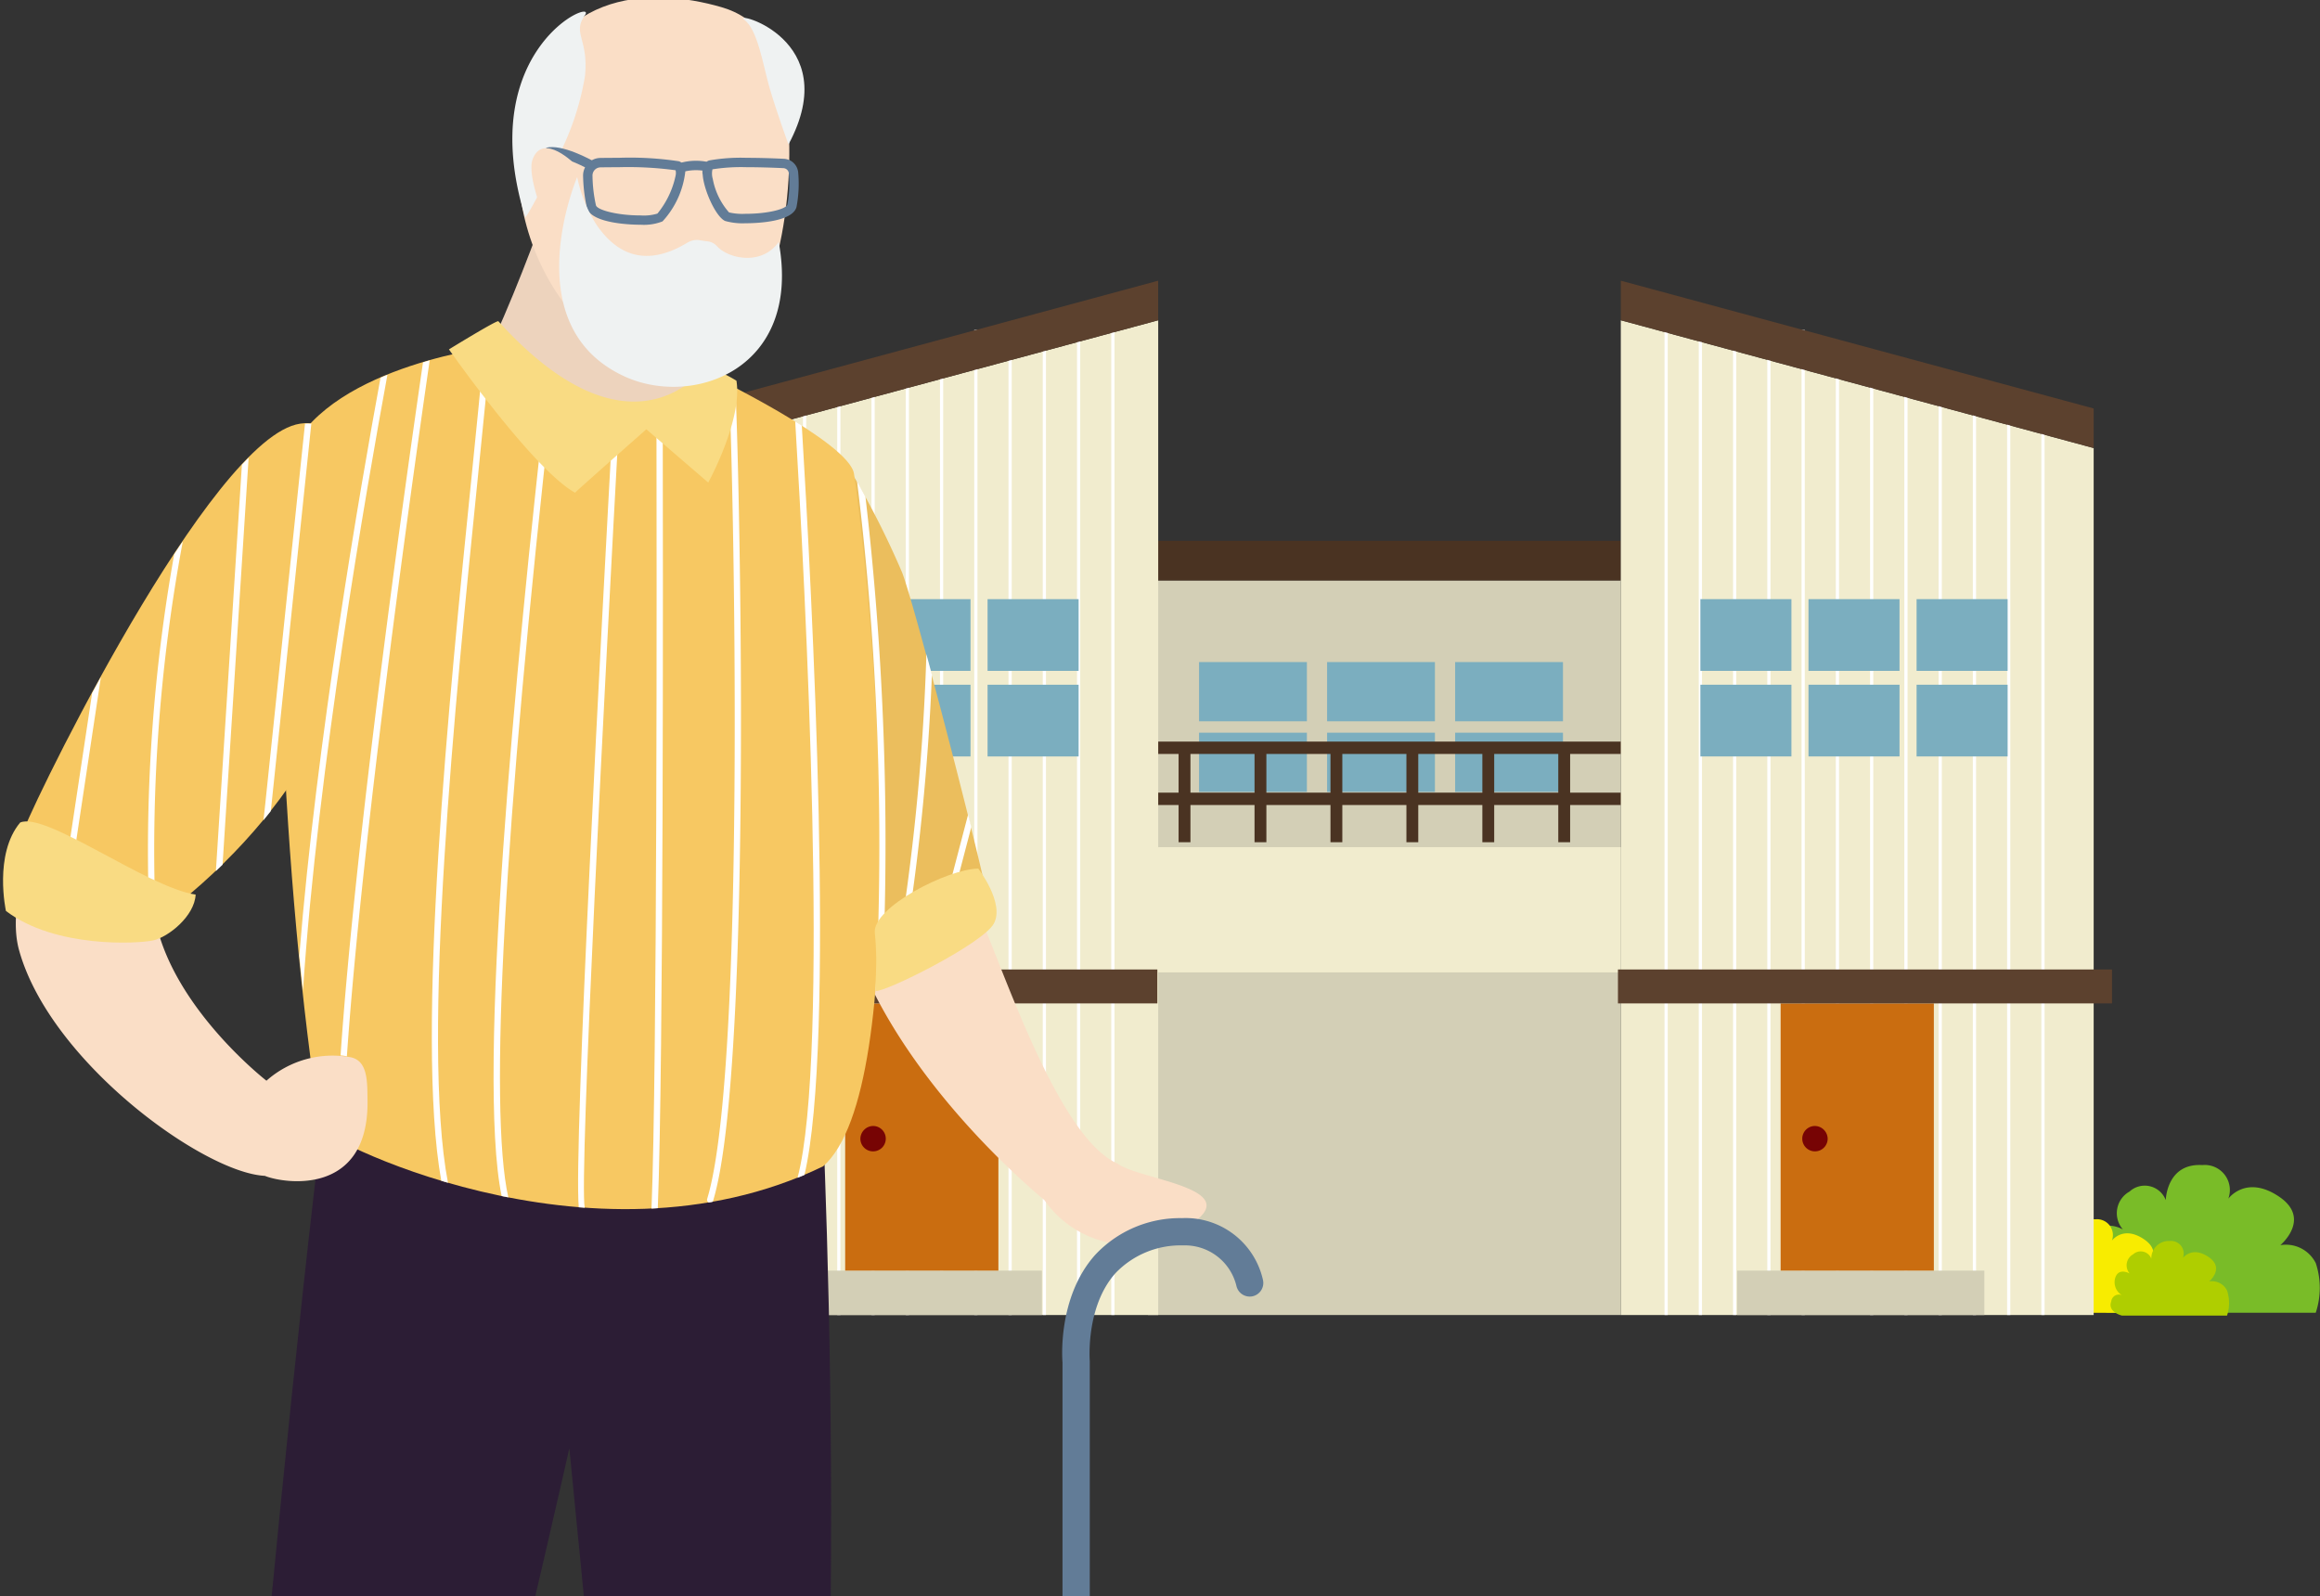 <svg xmlns="http://www.w3.org/2000/svg" xmlns:xlink="http://www.w3.org/1999/xlink" width="202" height="139" viewBox="0 0 202 139">
  <rect x="0" y="0" width="202" height="139" fill="#333333" stroke="none"/>
  <defs>
    <clipPath id="clip-path">
      <rect id="Rectangle_410" data-name="Rectangle 410" width="114" height="139" transform="translate(289 4624)" fill="#fff" stroke="#707070" stroke-width="1"/>
    </clipPath>
  </defs>
  <g id="Group_2224" data-name="Group 2224" transform="translate(-317 -4624)">
    <g id="Group_883" data-name="Group 883" transform="translate(-5764.976 2637.755)">
      <rect id="Rectangle_275" data-name="Rectangle 275" width="41.172" height="63.967" transform="translate(6181.926 2036.786)" fill="#d3cfb6"/>
      <rect id="Rectangle_276" data-name="Rectangle 276" width="41.172" height="3.446" transform="translate(6181.926 2033.34)" fill="#4a3322"/>
      <g id="Group_792" data-name="Group 792" transform="translate(6186.377 2043.896)">
        <rect id="Rectangle_277" data-name="Rectangle 277" width="9.389" height="5.155" transform="translate(0)" fill="#7baebf"/>
        <rect id="Rectangle_278" data-name="Rectangle 278" width="9.389" height="5.155" transform="translate(11.148)" fill="#7baebf"/>
        <rect id="Rectangle_279" data-name="Rectangle 279" width="9.389" height="5.155" transform="translate(22.296)" fill="#7baebf"/>
        <rect id="Rectangle_280" data-name="Rectangle 280" width="9.389" height="5.155" transform="translate(0 6.151)" fill="#7baebf"/>
        <rect id="Rectangle_281" data-name="Rectangle 281" width="9.389" height="5.155" transform="translate(11.148 6.151)" fill="#7baebf"/>
        <rect id="Rectangle_282" data-name="Rectangle 282" width="9.389" height="5.155" transform="translate(22.296 6.151)" fill="#7baebf"/>
      </g>
      <g id="Group_793" data-name="Group 793" transform="translate(6182.745 2050.821)">
        <rect id="Rectangle_283" data-name="Rectangle 283" width="40.77" height="1.077" transform="translate(0)" fill="#4a3322"/>
        <rect id="Rectangle_284" data-name="Rectangle 284" width="8.406" height="1.032" transform="translate(2.882 0.357) rotate(90)" fill="#4a3322"/>
        <rect id="Rectangle_285" data-name="Rectangle 285" width="8.406" height="1.032" transform="translate(9.494 0.357) rotate(90)" fill="#4a3322"/>
        <rect id="Rectangle_286" data-name="Rectangle 286" width="8.406" height="1.032" transform="translate(16.106 0.357) rotate(90)" fill="#4a3322"/>
        <rect id="Rectangle_287" data-name="Rectangle 287" width="8.406" height="1.032" transform="translate(22.718 0.357) rotate(90)" fill="#4a3322"/>
        <rect id="Rectangle_288" data-name="Rectangle 288" width="8.406" height="1.032" transform="translate(29.33 0.357) rotate(90)" fill="#4a3322"/>
        <rect id="Rectangle_289" data-name="Rectangle 289" width="8.406" height="1.032" transform="translate(35.941 0.357) rotate(90)" fill="#4a3322"/>
        <rect id="Rectangle_290" data-name="Rectangle 290" width="40.77" height="1.077" transform="translate(0 4.446)" fill="#4a3322"/>
      </g>
      <rect id="Rectangle_291" data-name="Rectangle 291" width="41.172" height="10.904" transform="translate(6181.926 2060.014)" fill="#f1ecce"/>
      <path id="Path_5557" data-name="Path 5557" d="M6165.116,2328.136h-18.133s-2.513-.591-1.839-2.43a1.327,1.327,0,0,1,1.836-1.087,2.611,2.611,0,0,1-1.163-2.927c.551-1.931,2.509-.81,2.509-.81a2.155,2.155,0,0,1,.582-3.3,1.959,1.959,0,0,1,3.151.747s.062-3.238,3.182-3.051a2.184,2.184,0,0,1,2.264,2.927s1.53-2.118,4.407-.187.123,4.234.123,4.234a2.9,2.9,0,0,1,3.082,1.557A6.841,6.841,0,0,1,6165.116,2328.136Z" transform="translate(-16.442 -227.581)" fill="#79bc28"/>
      <path id="Path_5558" data-name="Path 5558" d="M6135.743,2342.113h-11.481s-1.591-.374-1.165-1.539a.84.84,0,0,1,1.163-.688,1.654,1.654,0,0,1-.736-1.853c.349-1.222,1.589-.513,1.589-.513a1.365,1.365,0,0,1,.368-2.09,1.24,1.24,0,0,1,2,.473,1.9,1.9,0,0,1,2.015-1.932,1.383,1.383,0,0,1,1.434,1.854s.969-1.341,2.79-.118.077,2.681.077,2.681a1.839,1.839,0,0,1,1.952.986A4.332,4.332,0,0,1,6135.743,2342.113Z" transform="translate(0 -241.552)" fill="#c0a825"/>
      <path id="Path_5559" data-name="Path 5559" d="M6163.977,2347.945h-9.154s-1.269-.3-.929-1.227a.67.67,0,0,1,.927-.549,1.318,1.318,0,0,1-.587-1.478c.278-.975,1.267-.409,1.267-.409a1.088,1.088,0,0,1,.293-1.666.989.989,0,0,1,1.591.377,1.511,1.511,0,0,1,1.606-1.541,1.1,1.1,0,0,1,1.143,1.478s.772-1.069,2.224-.094.063,2.138.063,2.138a1.465,1.465,0,0,1,1.556.786A3.455,3.455,0,0,1,6163.977,2347.945Z" transform="translate(-23.022 -247.143)" fill="#afce00"/>
      <path id="Path_5560" data-name="Path 5560" d="M6196.694,2110.938h41.172v-86.62l-41.172,11.128Z" transform="translate(-55.046 -10.185)" fill="#f1ecce"/>
      <rect id="Rectangle_292" data-name="Rectangle 292" width="0.279" height="80.161" transform="translate(6148.906 2020.592)" fill="#fff"/>
      <rect id="Rectangle_293" data-name="Rectangle 293" width="0.279" height="79.107" transform="translate(6145.923 2021.645)" fill="#fff"/>
      <path id="Path_5561" data-name="Path 5561" d="M6698.843,2328.136h-18.133s-2.513-.591-1.84-2.43a1.326,1.326,0,0,1,1.835-1.087,2.61,2.61,0,0,1-1.162-2.927c.55-1.931,2.509-.81,2.509-.81a2.156,2.156,0,0,1,.582-3.3,1.959,1.959,0,0,1,3.151.747s.062-3.238,3.183-3.051a2.184,2.184,0,0,1,2.264,2.927s1.53-2.118,4.406-.187.122,4.234.122,4.234a2.906,2.906,0,0,1,3.083,1.557A6.841,6.841,0,0,1,6698.843,2328.136Z" transform="translate(-415.238 -227.581)" fill="#79bc28"/>
      <path id="Path_5562" data-name="Path 5562" d="M6669.469,2342.113h-11.481s-1.591-.374-1.165-1.539a.839.839,0,0,1,1.162-.688,1.653,1.653,0,0,1-.735-1.853c.349-1.222,1.588-.513,1.588-.513a1.366,1.366,0,0,1,.369-2.09,1.24,1.24,0,0,1,2,.473,1.9,1.9,0,0,1,2.015-1.932,1.383,1.383,0,0,1,1.434,1.854s.969-1.341,2.79-.118.077,2.681.077,2.681a1.839,1.839,0,0,1,1.952.986A4.328,4.328,0,0,1,6669.469,2342.113Z" transform="translate(-398.796 -241.552)" fill="#f8ec00"/>
      <path id="Path_5563" data-name="Path 5563" d="M6697.7,2347.945h-9.153s-1.269-.3-.929-1.227a.669.669,0,0,1,.927-.549,1.319,1.319,0,0,1-.587-1.478c.278-.975,1.267-.409,1.267-.409a1.088,1.088,0,0,1,.293-1.666.989.989,0,0,1,1.591.377,1.511,1.511,0,0,1,1.606-1.541,1.1,1.1,0,0,1,1.144,1.478s.772-1.069,2.224-.094.062,2.138.062,2.138a1.465,1.465,0,0,1,1.556.786A3.451,3.451,0,0,1,6697.7,2347.945Z" transform="translate(-421.819 -247.143)" fill="#afce00"/>
      <path id="Path_5564" data-name="Path 5564" d="M6560.044,2110.938h-41.172v-86.62l41.172,11.128Z" transform="translate(-295.774 -10.185)" fill="#f1ecce"/>
      <rect id="Rectangle_294" data-name="Rectangle 294" width="0.279" height="87.497" transform="translate(6226.905 2013.256)" fill="#fff"/>
      <rect id="Rectangle_295" data-name="Rectangle 295" width="0.279" height="87.497" transform="translate(6229.888 2013.256)" fill="#fff"/>
      <rect id="Rectangle_296" data-name="Rectangle 296" width="0.279" height="85.774" transform="translate(6232.871 2014.978)" fill="#fff"/>
      <rect id="Rectangle_297" data-name="Rectangle 297" width="0.279" height="85.774" transform="translate(6235.853 2014.978)" fill="#fff"/>
      <rect id="Rectangle_298" data-name="Rectangle 298" width="0.279" height="85.774" transform="translate(6238.836 2014.978)" fill="#fff"/>
      <rect id="Rectangle_299" data-name="Rectangle 299" width="0.279" height="83.235" transform="translate(6241.819 2017.129)" fill="#fff"/>
      <rect id="Rectangle_300" data-name="Rectangle 300" width="0.279" height="83.84" transform="translate(6244.801 2016.913)" fill="#fff"/>
      <rect id="Rectangle_301" data-name="Rectangle 301" width="0.279" height="82.269" transform="translate(6247.785 2018.484)" fill="#fff"/>
      <rect id="Rectangle_302" data-name="Rectangle 302" width="0.279" height="81.478" transform="translate(6250.768 2019.275)" fill="#fff"/>
      <rect id="Rectangle_303" data-name="Rectangle 303" width="0.279" height="80.161" transform="translate(6253.75 2020.592)" fill="#fff"/>
      <rect id="Rectangle_304" data-name="Rectangle 304" width="0.279" height="80.161" transform="translate(6256.733 2020.592)" fill="#fff"/>
      <rect id="Rectangle_305" data-name="Rectangle 305" width="0.279" height="79.107" transform="translate(6259.716 2021.645)" fill="#fff"/>
      <path id="Path_5565" data-name="Path 5565" d="M6560.044,2025.261l-41.172-11.128v-3.446l41.172,11.128Z" transform="translate(-295.774 0)" fill="#5c412e"/>
      <g id="Group_794" data-name="Group 794" transform="translate(6230.027 2038.417)">
        <rect id="Rectangle_306" data-name="Rectangle 306" width="7.927" height="6.246" fill="#7baebf"/>
        <rect id="Rectangle_307" data-name="Rectangle 307" width="7.927" height="6.246" transform="translate(9.412)" fill="#7baebf"/>
        <rect id="Rectangle_308" data-name="Rectangle 308" width="7.927" height="6.246" transform="translate(18.824)" fill="#7baebf"/>
        <rect id="Rectangle_309" data-name="Rectangle 309" width="7.927" height="6.245" transform="translate(0 7.452)" fill="#7baebf"/>
        <rect id="Rectangle_310" data-name="Rectangle 310" width="7.927" height="6.245" transform="translate(9.412 7.452)" fill="#7baebf"/>
        <rect id="Rectangle_311" data-name="Rectangle 311" width="7.927" height="6.245" transform="translate(18.824 7.452)" fill="#7baebf"/>
      </g>
      <rect id="Rectangle_312" data-name="Rectangle 312" width="21.528" height="3.866" transform="translate(6233.223 2096.887)" fill="#d3cfb6"/>
      <rect id="Rectangle_313" data-name="Rectangle 313" width="13.341" height="23.269" transform="translate(6237.013 2073.618)" fill="#ca6d10"/>
      <path id="Path_5566" data-name="Path 5566" d="M6583.586,2303a1.106,1.106,0,1,1-1.1-1.153A1.13,1.13,0,0,1,6583.586,2303Z" transform="translate(-342.478 -217.555)" fill="#770404"/>
      <rect id="Rectangle_314" data-name="Rectangle 314" width="0.279" height="87.497" transform="translate(6178.734 2013.256)" fill="#fff"/>
      <rect id="Rectangle_315" data-name="Rectangle 315" width="0.279" height="87.497" transform="translate(6175.751 2013.256)" fill="#fff"/>
      <rect id="Rectangle_316" data-name="Rectangle 316" width="0.279" height="85.774" transform="translate(6172.769 2014.978)" fill="#fff"/>
      <rect id="Rectangle_317" data-name="Rectangle 317" width="0.279" height="85.774" transform="translate(6169.785 2014.978)" fill="#fff"/>
      <rect id="Rectangle_318" data-name="Rectangle 318" width="0.279" height="85.774" transform="translate(6166.803 2014.978)" fill="#fff"/>
      <rect id="Rectangle_319" data-name="Rectangle 319" width="0.279" height="83.235" transform="translate(6163.82 2017.129)" fill="#fff"/>
      <rect id="Rectangle_320" data-name="Rectangle 320" width="0.279" height="83.84" transform="translate(6160.837 2016.913)" fill="#fff"/>
      <rect id="Rectangle_321" data-name="Rectangle 321" width="0.279" height="82.269" transform="translate(6157.854 2018.484)" fill="#fff"/>
      <rect id="Rectangle_322" data-name="Rectangle 322" width="0.279" height="81.478" transform="translate(6154.872 2019.275)" fill="#fff"/>
      <rect id="Rectangle_323" data-name="Rectangle 323" width="0.279" height="80.161" transform="translate(6151.889 2020.592)" fill="#fff"/>
      <path id="Path_5567" data-name="Path 5567" d="M6196.694,2025.261l41.172-11.128v-3.446l-41.172,11.128Z" transform="translate(-55.046 0)" fill="#5c412e"/>
      <g id="Group_795" data-name="Group 795" transform="translate(6149.139 2038.417)">
        <rect id="Rectangle_324" data-name="Rectangle 324" width="7.927" height="6.246" transform="translate(26.751 6.246) rotate(180)" fill="#7baebf"/>
        <rect id="Rectangle_325" data-name="Rectangle 325" width="7.927" height="6.246" transform="translate(17.339 6.246) rotate(180)" fill="#7baebf"/>
        <rect id="Rectangle_326" data-name="Rectangle 326" width="7.927" height="6.246" transform="translate(7.927 6.246) rotate(180)" fill="#7baebf"/>
        <rect id="Rectangle_327" data-name="Rectangle 327" width="7.927" height="6.245" transform="translate(26.751 13.698) rotate(180)" fill="#7baebf"/>
        <rect id="Rectangle_328" data-name="Rectangle 328" width="7.927" height="6.245" transform="translate(17.339 13.698) rotate(180)" fill="#7baebf"/>
        <rect id="Rectangle_329" data-name="Rectangle 329" width="7.927" height="6.245" transform="translate(7.927 13.698) rotate(180)" fill="#7baebf"/>
      </g>
      <rect id="Rectangle_330" data-name="Rectangle 330" width="21.528" height="3.866" transform="translate(6172.695 2100.753) rotate(180)" fill="#d3cfb6"/>
      <rect id="Rectangle_331" data-name="Rectangle 331" width="13.341" height="23.269" transform="translate(6168.905 2096.887) rotate(180)" fill="#ca6d10"/>
      <path id="Path_5568" data-name="Path 5568" d="M6256.98,2303a1.106,1.106,0,1,0,1.1-1.153A1.13,1.13,0,0,0,6256.98,2303Z" transform="translate(-100.091 -217.555)" fill="#770404"/>
      <rect id="Rectangle_332" data-name="Rectangle 332" width="43.017" height="2.954" transform="translate(6139.728 2070.665)" fill="#5c412e"/>
      <rect id="Rectangle_333" data-name="Rectangle 333" width="43.017" height="2.954" transform="translate(6222.85 2070.665)" fill="#5c412e"/>
    </g>
    <g id="Mask_Group_59" data-name="Mask Group 59" transform="translate(28)" clip-path="url(#clip-path)">
      <g id="Group_882" data-name="Group 882" transform="translate(-2609.083 2512.089)">
        <g id="Group_809" data-name="Group 809" transform="translate(2966.482 2157.55)">
          <path id="Path_5580" data-name="Path 5580" d="M3105.439,2250.564a8.793,8.793,0,0,1,8.472,6.97c1.7,8,4.627,20.767,7.018,25.743,2.1,4.12,7.127,20.554,12.622,22.954,1.7,1.323,10.171,2.039,7.084,4.765a9.035,9.035,0,0,1-13.434-1.566c-1.531-1.305-14.2-11.952-17.46-24.917s-5.089-33.961-5.089-33.961Z" transform="translate(-3104.652 -2250.552)" fill="#fadec6"/>
        </g>
        <g id="Group_810" data-name="Group 810" transform="translate(2970.509 2151.68)">
          <path id="Path_5581" data-name="Path 5581" d="M3120.8,2275.486a13.171,13.171,0,0,1-.778-2.781c-1.088-7.618-4.865-39.435-2.293-39.93a75.459,75.459,0,0,1,5.183,9.958c.859,1.913,5.987,21.619,7.23,27.281C3130.292,2270.712,3123.856,2273.291,3120.8,2275.486Z" transform="translate(-3116.846 -2232.776)" fill="#ebbe5d"/>
        </g>
        <g id="Group_813" data-name="Group 813" transform="translate(2935.862 2127.451)">
          <g id="Group_812" data-name="Group 812" transform="translate(0 0)">
            <g id="Group_811" data-name="Group 811">
              <path id="Path_5582" data-name="Path 5582" d="M3022.616,2159.41s-6.528,19.417-10.622,22.346c-1.554,3.833,25.846,6.146,28.5,1.369-.9-.7-5.916-5.347-6.826-19.4C3033.065,2165.417,3022.616,2159.41,3022.616,2159.41Z" transform="translate(-3011.931 -2159.41)" fill="#edd3bd"/>
            </g>
          </g>
        </g>
        <g id="Group_815" data-name="Group 815" transform="translate(2918.16 2285.074)">
          <g id="Group_814" data-name="Group 814" transform="translate(0)">
            <path id="Path_5583" data-name="Path 5583" d="M2961.086,2636.7c3.012.369,6.05.534,9.026,1.185-2.165,10.335-4.089,20.469-5.4,29.211-3.348,2.624-7.825-3.33-5.938-3.93C2959.5,2662.938,2960.236,2651.795,2961.086,2636.7Z" transform="translate(-2958.33 -2636.702)" fill="#fadec6"/>
          </g>
        </g>
        <g id="Group_817" data-name="Group 817" transform="translate(2910.658 2310.791)">
          <g id="Group_816" data-name="Group 816" transform="translate(0 0)">
            <path id="Path_5584" data-name="Path 5584" d="M2943.575,2714.575s-8.2,3.5-7.956,5.638c.184,1.6,8.494,1.174,12.682.856a2.45,2.45,0,0,0,2.267-2.543l-.142-3.489Z" transform="translate(-2935.615 -2714.575)" fill="#2c1d35"/>
          </g>
        </g>
        <g id="Group_819" data-name="Group 819" transform="translate(2955.958 2284.423)">
          <g id="Group_818" data-name="Group 818" transform="translate(0 0)">
            <path id="Path_5585" data-name="Path 5585" d="M3081.887,2634.8c-3.034,0-6.07-.2-9.1.089.9,10.521,1.595,20.813,1.84,29.648,3.008,3.008,8.169-2.364,6.368-3.186C3080.3,2661.034,3080.914,2649.882,3081.887,2634.8Z" transform="translate(-3072.785 -2634.732)" fill="#fadec6"/>
          </g>
        </g>
        <g id="Group_821" data-name="Group 821" transform="translate(2957.177 2310.425)">
          <g id="Group_820" data-name="Group 820" transform="translate(0 0)">
            <path id="Path_5586" data-name="Path 5586" d="M3083.471,2713.467s8.2,3.5,7.956,5.638c-.184,1.6-8.493,1.174-12.682.856a2.451,2.451,0,0,1-2.267-2.544l.143-3.489Z" transform="translate(-3076.476 -2713.467)" fill="#2c1d35"/>
          </g>
        </g>
        <g id="Group_823" data-name="Group 823" transform="translate(2917.062 2199.006)">
          <g id="Group_822" data-name="Group 822" transform="translate(0 0)">
            <path id="Path_5587" data-name="Path 5587" d="M3007.422,2381.273s3.354,60.068-2.425,101.7c.412.305-8.4,1.576-13.3,1.444.785-.047-6.1-69.315-6.1-69.315s-13.678,61-18.591,69.251c-3.347.032-7.29-.379-11.927-.808-.8,4.136,4.948-66.6,10.33-107.457C2963.82,2375.854,3007.422,2381.273,3007.422,2381.273Z" transform="translate(-2955.004 -2376.082)" fill="#2c1d35"/>
          </g>
        </g>
        <g id="Group_824" data-name="Group 824" transform="translate(2922.423 2142.057)">
          <path id="Path_5588" data-name="Path 5588" d="M2990.186,2203.638s-14.215,1.575-17.936,9.122c-2.105,4.27-.771,38.56,2.56,58.887-.829.479,23.37,13.277,43.757,3.406,7.8-6.843,4.6-46.924,2.691-60.292-.4-2.788-12.766-8.732-12.766-8.732S3002.061,2217.009,2990.186,2203.638Z" transform="translate(-2971.238 -2203.638)" fill="#f7c862"/>
        </g>
        <g id="Group_826" data-name="Group 826" transform="translate(2899.459 2161.91)">
          <g id="Group_825" data-name="Group 825" transform="translate(0 0)">
            <path id="Path_5589" data-name="Path 5589" d="M2916.432,2263.755s-17.127,23.064-14.445,32.743,16.047,19.384,21.4,19.648c1.519.639,9.079,1.907,8.939-6.614-.026-1.559.052-3.5-1.585-3.732a8.677,8.677,0,0,0-7.215,2.061s-7.5-5.815-9.458-13.1c-.234-.871,9.763-19.508,9.763-19.508Z" transform="translate(-2901.702 -2263.755)" fill="#fadec6"/>
          </g>
        </g>
        <g id="Group_828" data-name="Group 828" transform="translate(2900.007 2148.759)">
          <g id="Group_827" data-name="Group 827" transform="translate(0 0)">
            <path id="Path_5590" data-name="Path 5590" d="M2903.363,2259.793c-.225-.4,15.211-32.624,23.456-35.624s13.277,22.917-9.913,41.65C2916.82,2267.788,2905.271,2263.2,2903.363,2259.793Z" transform="translate(-2903.361 -2223.93)" fill="#f7c862"/>
          </g>
        </g>
        <g id="Group_832" data-name="Group 832" transform="translate(2989.327 2217.982)">
          <g id="Group_830" data-name="Group 830" transform="translate(1.244 0)">
            <g id="Group_829" data-name="Group 829">
              <path id="Path_5591" data-name="Path 5591" d="M3194.182,2440.345a1.189,1.189,0,0,1-1.42-.9,4.611,4.611,0,0,0-4.655-3.527,7.837,7.837,0,0,0-5.871,2.412c-2.6,2.908-2.25,7.533-2.242,7.679v85.243c-.509-.033-1.018-.055-1.529-.055-.285,0-.564.013-.846.021l0-85.107c-.021-.229-.448-5.666,2.828-9.349a10.1,10.1,0,0,1,7.581-3.219,6.9,6.9,0,0,1,7.044,5.377A1.187,1.187,0,0,1,3194.182,2440.345Z" transform="translate(-3177.596 -2433.542)" fill="#627c97"/>
            </g>
          </g>
          <g id="Group_831" data-name="Group 831" transform="translate(0 92.341)">
            <rect id="Rectangle_409" data-name="Rectangle 409" width="4.774" height="6.002" rx="2.387" fill="#627c97"/>
          </g>
        </g>
        <g id="Group_835" data-name="Group 835" transform="translate(2943.178 2111.693)">
          <g id="Group_834" data-name="Group 834" transform="translate(0)">
            <g id="Group_833" data-name="Group 833">
              <path id="Path_5592" data-name="Path 5592" d="M3051.794,2112.531c3.183.923,5.184,3.41,5.792,9.657.578,5.942-.551,18.385-7.041,20.941-8.615,3.393-18.12-8.159-16.211-20.231C3036.247,2110.807,3045.669,2110.755,3051.794,2112.531Z" transform="translate(-3034.087 -2111.693)" fill="#fadec6"/>
            </g>
          </g>
        </g>
        <g id="Group_836" data-name="Group 836" transform="translate(2942.697 2112.926)">
          <path id="Path_5593" data-name="Path 5593" d="M3036.549,2128.18a23.812,23.812,0,0,0,2.4-7.137c.334-3.244-1.135-3.716,0-5.309s-9.75,2.831-5.209,17.577C3033.877,2133.489,3036.549,2128.18,3036.549,2128.18Z" transform="translate(-3032.63 -2115.428)" fill="#eff2f2"/>
        </g>
        <g id="Group_837" data-name="Group 837" transform="translate(2962.775 2113.473)">
          <path id="Path_5594" data-name="Path 5594" d="M3097.384,2128.107s-1.1-3.041-1.656-4.981-1.02-5.044-2.2-5.889S3102.356,2118.866,3097.384,2128.107Z" transform="translate(-3093.427 -2117.083)" fill="#eff2f2"/>
        </g>
        <g id="Group_838" data-name="Group 838" transform="translate(2959.26 2125.654)">
          <path id="Path_5595" data-name="Path 5595" d="M3084.735,2159.466c-.822-.383-1.862-2.731-1.946-4.035a1.2,1.2,0,0,1,.426-1.179l.118-.051a15.665,15.665,0,0,1,3.282-.232c1.2,0,2.43.046,3.245.084a1.312,1.312,0,0,1,1.248,1.244,10.815,10.815,0,0,1-.151,2.954c-.357,1.313-3.51,1.416-4.469,1.416A5.578,5.578,0,0,1,3084.735,2159.466Zm-1.094-4.5a1.669,1.669,0,0,0,.026.843,6.09,6.09,0,0,0,1.413,2.912,5.131,5.131,0,0,0,1.408.124c2.038,0,3.574-.428,3.678-.811a9.765,9.765,0,0,0,.126-2.694.5.5,0,0,0-.47-.472c-.807-.038-2.018-.083-3.207-.083A15.928,15.928,0,0,0,3083.641,2154.97Z" transform="translate(-3082.783 -2153.969)" fill="#627c97"/>
        </g>
        <g id="Group_839" data-name="Group 839" transform="translate(2948.852 2125.654)">
          <path id="Path_5596" data-name="Path 5596" d="M3051.6,2158.329a13.918,13.918,0,0,1-.332-2.746,1.531,1.531,0,0,1,.418-1.127,1.507,1.507,0,0,1,1.083-.476c.443-.006.985-.011,1.571-.011a28.482,28.482,0,0,1,5.273.3l.116.047a.984.984,0,0,1,.432.9,7.671,7.671,0,0,1-1.978,4.289,4.442,4.442,0,0,1-1.913.29h0C3055.834,2159.8,3052.01,2159.761,3051.6,2158.329Zm2.74-3.542c-.582,0-1.12.005-1.559.012a.7.7,0,0,0-.5.22.714.714,0,0,0-.194.529,12.559,12.559,0,0,0,.3,2.557c.116.407,1.839.88,3.883.88a4.108,4.108,0,0,0,1.469-.16,7.733,7.733,0,0,0,1.582-3.3,1.047,1.047,0,0,0,0-.474A30.853,30.853,0,0,0,3054.34,2154.787Z" transform="translate(-3051.267 -2153.969)" fill="#627c97"/>
        </g>
        <g id="Group_840" data-name="Group 840" transform="translate(2957.318 2125.912)">
          <path id="Path_5597" data-name="Path 5597" d="M3077.126,2155.72a4.31,4.31,0,0,1,2.1-.045l.223-.788a5.1,5.1,0,0,0-2.543.045Z" transform="translate(-3076.902 -2154.749)" fill="#627c97"/>
        </g>
        <g id="Group_841" data-name="Group 841" transform="translate(2945.642 2124.718)">
          <path id="Path_5598" data-name="Path 5598" d="M3045.352,2153.125l.4-.711c-.286-.163-2.837-1.579-4.208-1.223l.2.793C3042.548,2151.775,3044.383,2152.575,3045.352,2153.125Z" transform="translate(-3041.548 -2151.134)" fill="#627c97"/>
        </g>
        <g id="Group_844" data-name="Group 844" transform="translate(2944.351 2124.817)">
          <g id="Group_843" data-name="Group 843" transform="translate(0 0)">
            <g id="Group_842" data-name="Group 842">
              <path id="Path_5599" data-name="Path 5599" d="M3041.487,2152.879s-2.842-2.908-3.744-.475c-.554,1.494,1.26,5.656,1.26,5.656Z" transform="translate(-3037.638 -2151.434)" fill="#fadec6"/>
            </g>
          </g>
        </g>
        <g id="Group_874" data-name="Group 874" transform="translate(2900.041 2142.068)">
          <g id="Group_845" data-name="Group 845" transform="translate(36.175)">
            <path id="Path_5600" data-name="Path 5600" d="M3016.45,2215.3c.525-5.18.905-8.975,1.108-11.542.4-.059.635-.085.635-.085a28.311,28.311,0,0,0,4.255,3.983c-2.657,23.586-6.105,59.434-3.9,70.011-1.651-.341-3.218-.737-4.679-1.16C3011.5,2264.143,3014.541,2234.124,3016.45,2215.3Z" transform="translate(-3013.004 -2203.672)" fill="none"/>
          </g>
          <g id="Group_846" data-name="Group 846" transform="translate(80.796 41.874)">
            <path id="Path_5601" data-name="Path 5601" d="M3151.119,2335.458c.071.32-1.255,1.04-3,1.935l1.813-6.923C3150.444,2332.538,3150.864,2334.3,3151.119,2335.458Z" transform="translate(-3148.12 -2330.47)" fill="none"/>
          </g>
          <g id="Group_847" data-name="Group 847" transform="translate(77.046 28.598)">
            <path id="Path_5602" data-name="Path 5602" d="M3142.052,2302.437l-2.19,8.364c-1,.508-2.076,1.059-3.1,1.621a198.319,198.319,0,0,0,2.136-22.155C3139.952,2294.188,3141.121,2298.706,3142.052,2302.437Z" transform="translate(-3136.764 -2290.267)" fill="none"/>
          </g>
          <g id="Group_848" data-name="Group 848" transform="translate(60.064 3.611)">
            <path id="Path_5603" data-name="Path 5603" d="M3087.84,2243.42c0-10.9-.229-22.634-.478-28.815,1.468.766,3.4,1.817,5.2,2.928.874,14.463,3.02,55.218.2,65.867a37.353,37.353,0,0,1-7.416,2.1.263.263,0,0,0,.072-.1C3087.419,2278.837,3087.84,2258.949,3087.84,2243.42Z" transform="translate(-3085.34 -2214.605)" fill="none"/>
          </g>
          <g id="Group_849" data-name="Group 849" transform="translate(48.882 6.12)">
            <path id="Path_5604" data-name="Path 5604" d="M3054.538,2222.692a7.671,7.671,0,0,0,3.262-.488c.025,13.633.064,56.62-.433,68.962a48.267,48.267,0,0,1-5.815-.076C3051.054,2288.563,3053.352,2244.278,3054.538,2222.692Z" transform="translate(-3051.483 -2222.204)" fill="none"/>
          </g>
          <g id="Group_850" data-name="Group 850" transform="translate(55.314 2.391)">
            <path id="Path_5605" data-name="Path 5605" d="M3071.389,2214.41a9.842,9.842,0,0,0,3.925-3.5s.741.356,1.861.933c.227,5.755.493,17.237.486,29.543-.009,15.316-.432,34.929-2.4,41.379a.265.265,0,0,0,.143.309,42.114,42.114,0,0,1-4.443.5C3071.464,2270.994,3071.417,2227.866,3071.389,2214.41Z" transform="translate(-3070.958 -2210.913)" fill="none"/>
          </g>
          <g id="Group_851" data-name="Group 851" transform="translate(41.572 4.339)">
            <path id="Path_5606" data-name="Path 5606" d="M3033.9,2216.81a12.064,12.064,0,0,0,5.265,2.217c-.935,16.963-3.429,63.472-2.959,68.414a55.786,55.786,0,0,1-6.133-.863C3028.354,2278.942,3029.7,2254.165,3033.9,2216.81Z" transform="translate(-3029.346 -2216.81)" fill="none"/>
          </g>
          <g id="Group_852" data-name="Group 852" transform="translate(4.232 18.109)">
            <path id="Path_5607" data-name="Path 5607" d="M2925.255,2258.506a146.859,146.859,0,0,0-2.2,30.705,29.642,29.642,0,0,1-6.774-2.8l2.594-17.207C2920.818,2265.668,2923.019,2261.907,2925.255,2258.506Z" transform="translate(-2916.279 -2258.506)" fill="none"/>
          </g>
          <g id="Group_853" data-name="Group 853" transform="translate(0 30.205)">
            <path id="Path_5608" data-name="Path 5608" d="M2909.527,2295.135l-2.338,15.515a10.633,10.633,0,0,1-3.722-3.156A115.582,115.582,0,0,1,2909.527,2295.135Z" transform="translate(-2903.464 -2295.135)" fill="none"/>
          </g>
          <g id="Group_854" data-name="Group 854" transform="translate(73.396 13.099)">
            <path id="Path_5609" data-name="Path 5609" d="M3125.71,2243.336c.86,1.6,1.944,3.75,3.17,6.482.3.672,1.13,3.54,2.131,7.22a197.81,197.81,0,0,1-2.256,24.29c-.518.295-1.005.59-1.449.881A260.694,260.694,0,0,0,3125.71,2243.336Z" transform="translate(-3125.71 -2243.336)" fill="none"/>
          </g>
          <g id="Group_855" data-name="Group 855" transform="translate(67.854 6.899)">
            <path id="Path_5610" data-name="Path 5610" d="M3108.93,2224.564c2.4,1.526,4.426,3.122,4.583,4.224.015.1.03.217.044.32l.188.333a259.745,259.745,0,0,1,1.621,44.373c-.628,7.24-2,13.031-4.545,15.266-.551.267-1.106.51-1.663.744C3111.879,2278.356,3109.824,2239.23,3108.93,2224.564Z" transform="translate(-3108.93 -2224.564)" fill="none"/>
          </g>
          <g id="Group_856" data-name="Group 856" transform="translate(21.62 2.73)">
            <path id="Path_5611" data-name="Path 5611" d="M2972.462,2215.9a18.286,18.286,0,0,1,6.022-3.964c-1.762,9.58-5.581,31.633-7.072,50.327-.465-4.745-.845-9.648-1.123-14.4-.429.6-.887,1.2-1.359,1.8.023-.218.048-.437.07-.653Z" transform="translate(-2968.931 -2211.94)" fill="none"/>
          </g>
          <g id="Group_857" data-name="Group 857" transform="translate(11.47 10.311)">
            <path id="Path_5612" data-name="Path 5612" d="M2940.681,2241.573a57.014,57.014,0,0,1,5.146-6.678l-2.265,35.385c-1.029.979-2.119,1.947-3.292,2.894-.022.507-.807.577-1.989.346A146.33,146.33,0,0,1,2940.681,2241.573Z" transform="translate(-2938.195 -2234.895)" fill="none"/>
          </g>
          <g id="Group_858" data-name="Group 858" transform="translate(17.419 6.736)">
            <path id="Path_5613" data-name="Path 5613" d="M2962.249,2224.274a3.624,3.624,0,0,1,1.14-.2l-3.451,33.015c-.052.5-.107,1.005-.167,1.512a49.978,49.978,0,0,1-3.561,3.876l2.268-35.429A11.323,11.323,0,0,1,2962.249,2224.274Z" transform="translate(-2956.21 -2224.07)" fill="none"/>
          </g>
          <g id="Group_859" data-name="Group 859" transform="translate(24.102 2.478)">
            <path id="Path_5614" data-name="Path 5614" d="M2984.12,2211.176c-1.824,9.883-6.054,34.191-7.356,53.643-.109-1.013-.215-2.031-.316-3.063,1.491-18.695,5.31-40.747,7.072-50.327Q2983.819,2211.3,2984.12,2211.176Z" transform="translate(-2976.447 -2211.176)" fill="#fff"/>
          </g>
          <g id="Group_860" data-name="Group 860" transform="translate(27.695 1.224)">
            <path id="Path_5615" data-name="Path 5615" d="M2987.327,2267.9c1.277-18.667,5.422-48.268,7.178-60.352q.293-.088.58-.169c-1.719,11.873-5.912,41.88-7.209,60.6A3.391,3.391,0,0,0,2987.327,2267.9Z" transform="translate(-2987.327 -2207.378)" fill="#fff"/>
          </g>
          <g id="Group_861" data-name="Group 861" transform="translate(35.638 0.085)">
            <path id="Path_5616" data-name="Path 5616" d="M3014.819,2215.418c.45-4.447.867-8.552,1.1-11.4.21-.034.4-.062.554-.086-.2,2.567-.582,6.362-1.108,11.542-1.909,18.824-4.95,48.843-2.58,61.207-.2-.057-.389-.115-.582-.173C3009.913,2263.79,3012.924,2234.1,3014.819,2215.418Z" transform="translate(-3011.377 -2203.931)" fill="#fff"/>
          </g>
          <g id="Group_862" data-name="Group 862" transform="translate(41.016 3.983)">
            <path id="Path_5617" data-name="Path 5617" d="M3032.266,2215.732c.172.127.34.239.509.356-4.2,37.355-5.547,62.133-3.827,69.768-.193-.038-.389-.073-.58-.113C3026.161,2275.166,3029.609,2239.318,3032.266,2215.732Z" transform="translate(-3027.663 -2215.732)" fill="#fff"/>
          </g>
          <g id="Group_863" data-name="Group 863" transform="translate(48.376 6.555)">
            <path id="Path_5618" data-name="Path 5618" d="M3052.965,2223.522q.277.036.545.053c-1.185,21.586-3.483,65.87-2.985,68.4-.173-.012-.347-.021-.518-.036C3049.536,2286.994,3052.03,2240.485,3052.965,2223.522Z" transform="translate(-3049.948 -2223.522)" fill="#fff"/>
          </g>
          <g id="Group_864" data-name="Group 864" transform="translate(54.767 5.888)">
            <path id="Path_5619" data-name="Path 5619" d="M3069.734,2221.734q.281-.108.546-.232c.028,13.456.075,56.584-.431,69.163-.183.011-.365.022-.547.031C3069.8,2278.354,3069.759,2235.367,3069.734,2221.734Z" transform="translate(-3069.301 -2221.502)" fill="#fff"/>
          </g>
          <g id="Group_865" data-name="Group 865" transform="translate(59.603 3.324)">
            <path id="Path_5620" data-name="Path 5620" d="M3083.956,2284.659c1.973-6.449,2.4-26.062,2.4-41.379.006-12.306-.26-23.788-.486-29.543l.553.287c.25,6.181.478,17.915.478,28.815,0,15.529-.421,35.417-2.427,41.979a.262.262,0,0,1-.072.1c-.1.018-.2.031-.307.048A.265.265,0,0,1,3083.956,2284.659Z" transform="translate(-3083.946 -2213.737)" fill="#fff"/>
          </g>
          <g id="Group_866" data-name="Group 866" transform="translate(67.281 6.539)">
            <path id="Path_5621" data-name="Path 5621" d="M3107.193,2223.473q.29.179.573.36c.894,14.666,2.949,53.792.229,65.26-.2.084-.4.166-.6.246C3110.213,2278.69,3108.067,2237.936,3107.193,2223.473Z" transform="translate(-3107.193 -2223.473)" fill="#fff"/>
          </g>
          <g id="Group_867" data-name="Group 867" transform="translate(72.669 11.777)">
            <path id="Path_5622" data-name="Path 5622" d="M3123.51,2239.333c.219.388.461.827.727,1.322a260.694,260.694,0,0,1,1.6,38.873c-.149.1-.3.2-.436.292q-.1,2-.265,3.886A259.724,259.724,0,0,0,3123.51,2239.333Z" transform="translate(-3123.51 -2239.333)" fill="#fff"/>
          </g>
          <g id="Group_868" data-name="Group 868" transform="translate(20.981 6.695)">
            <path id="Path_5623" data-name="Path 5623" d="M2970.611,2223.986a3.624,3.624,0,0,1,.515,0c.012-.014.026-.026.039-.039l-3.461,33.114c-.022.216-.047.436-.07.653-.211.268-.42.535-.64.8.059-.507.114-1.012.167-1.512Z" transform="translate(-2966.994 -2223.944)" fill="#fff"/>
          </g>
          <g id="Group_869" data-name="Group 869" transform="translate(16.837 9.71)">
            <path id="Path_5624" data-name="Path 5624" d="M2957.3,2233.076l-2.268,35.428c-.19.187-.387.372-.582.558l2.265-35.385C2956.91,2233.464,2957.1,2233.272,2957.3,2233.076Z" transform="translate(-2954.448 -2233.076)" fill="#fff"/>
          </g>
          <g id="Group_870" data-name="Group 870" transform="translate(10.924 16.99)">
            <path id="Path_5625" data-name="Path 5625" d="M2938.827,2256.237c.249-.379.5-.75.748-1.119a146.33,146.33,0,0,0-2.4,31.947c-.175-.034-.359-.075-.551-.123A146.859,146.859,0,0,1,2938.827,2256.237Z" transform="translate(-2936.542 -2255.118)" fill="#fff"/>
          </g>
          <g id="Group_871" data-name="Group 871" transform="translate(3.725 28.807)">
            <path id="Path_5626" data-name="Path 5626" d="M2917.843,2290.9l-2.594,17.207c-.172-.1-.341-.194-.508-.293l2.338-15.516Q2917.455,2291.607,2917.843,2290.9Z" transform="translate(-2914.742 -2290.901)" fill="#fff"/>
          </g>
          <g id="Group_872" data-name="Group 872" transform="translate(76.441 26.801)">
            <path id="Path_5627" data-name="Path 5627" d="M3137.673,2286.623a198.319,198.319,0,0,1-2.136,22.155q-.306.169-.6.338a197.8,197.8,0,0,0,2.256-24.29Q3137.425,2285.7,3137.673,2286.623Z" transform="translate(-3134.932 -2284.826)" fill="#fff"/>
          </g>
          <g id="Group_873" data-name="Group 873" transform="translate(80.144 40.767)">
            <path id="Path_5628" data-name="Path 5628" d="M3148.61,2328.225l-1.812,6.923-.652.334,2.19-8.364Q3148.476,2327.685,3148.61,2328.225Z" transform="translate(-3146.145 -2327.118)" fill="#fff"/>
          </g>
        </g>
        <g id="Group_875" data-name="Group 875" transform="translate(2937.176 2139.879)">
          <path id="Path_5629" data-name="Path 5629" d="M3038.213,2201s-6.275,9-18.006-3.956c-.2-.068-4.3,2.455-4.3,2.455s7.3,10.436,10.981,12.481c-.136.068,6.207-5.524,6.207-5.524l5.388,4.638s3-5.457,2.456-8.867A11.349,11.349,0,0,0,3038.213,2201Z" transform="translate(-3015.91 -2197.043)" fill="#f9db83"/>
        </g>
        <g id="Group_878" data-name="Group 878" transform="translate(2946.769 2127.332)">
          <g id="Group_877" data-name="Group 877" transform="translate(0 0)">
            <g id="Group_876" data-name="Group 876">
              <path id="Path_5630" data-name="Path 5630" d="M3058.68,2165.043a1.275,1.275,0,0,0-.808-.4c-.232-.029-.485-.064-.636-.094a1.553,1.553,0,0,0-1.08.19c-2.012,1.213-5.282,2.445-8.005-1.63a12.285,12.285,0,0,1-1.624-4.062s-5.523,12.974,4.162,17.377c5.947,2.7,15.431-.647,13.384-11.729C3062.585,2166.813,3059.646,2166.146,3058.68,2165.043Z" transform="translate(-3044.958 -2159.048)" fill="#eff2f2"/>
            </g>
          </g>
        </g>
        <g id="Group_880" data-name="Group 880" transform="translate(2898.353 2183.433)">
          <g id="Group_879" data-name="Group 879" transform="translate(0)">
            <path id="Path_5631" data-name="Path 5631" d="M2898.6,2336.73s-1.081-4.93,1.239-7.7c2.218-.974,11.05,5.645,15.278,6.275-.094,1.885-2.38,3.695-3.684,3.987S2902.9,2340,2898.6,2336.73Z" transform="translate(-2898.353 -2328.928)" fill="#f9db83"/>
          </g>
        </g>
        <g id="Group_881" data-name="Group 881" transform="translate(2974.248 2187.553)">
          <path id="Path_5632" data-name="Path 5632" d="M3137.184,2341.4s2.312,3,1.356,4.776-9.563,6.043-10.276,5.865c-.182-.045.227-1.91-.091-5.047C3127.947,2344.759,3134.6,2341.4,3137.184,2341.4Z" transform="translate(-3128.168 -2341.403)" fill="#f9db83"/>
        </g>
      </g>
    </g>
  </g>
</svg>
